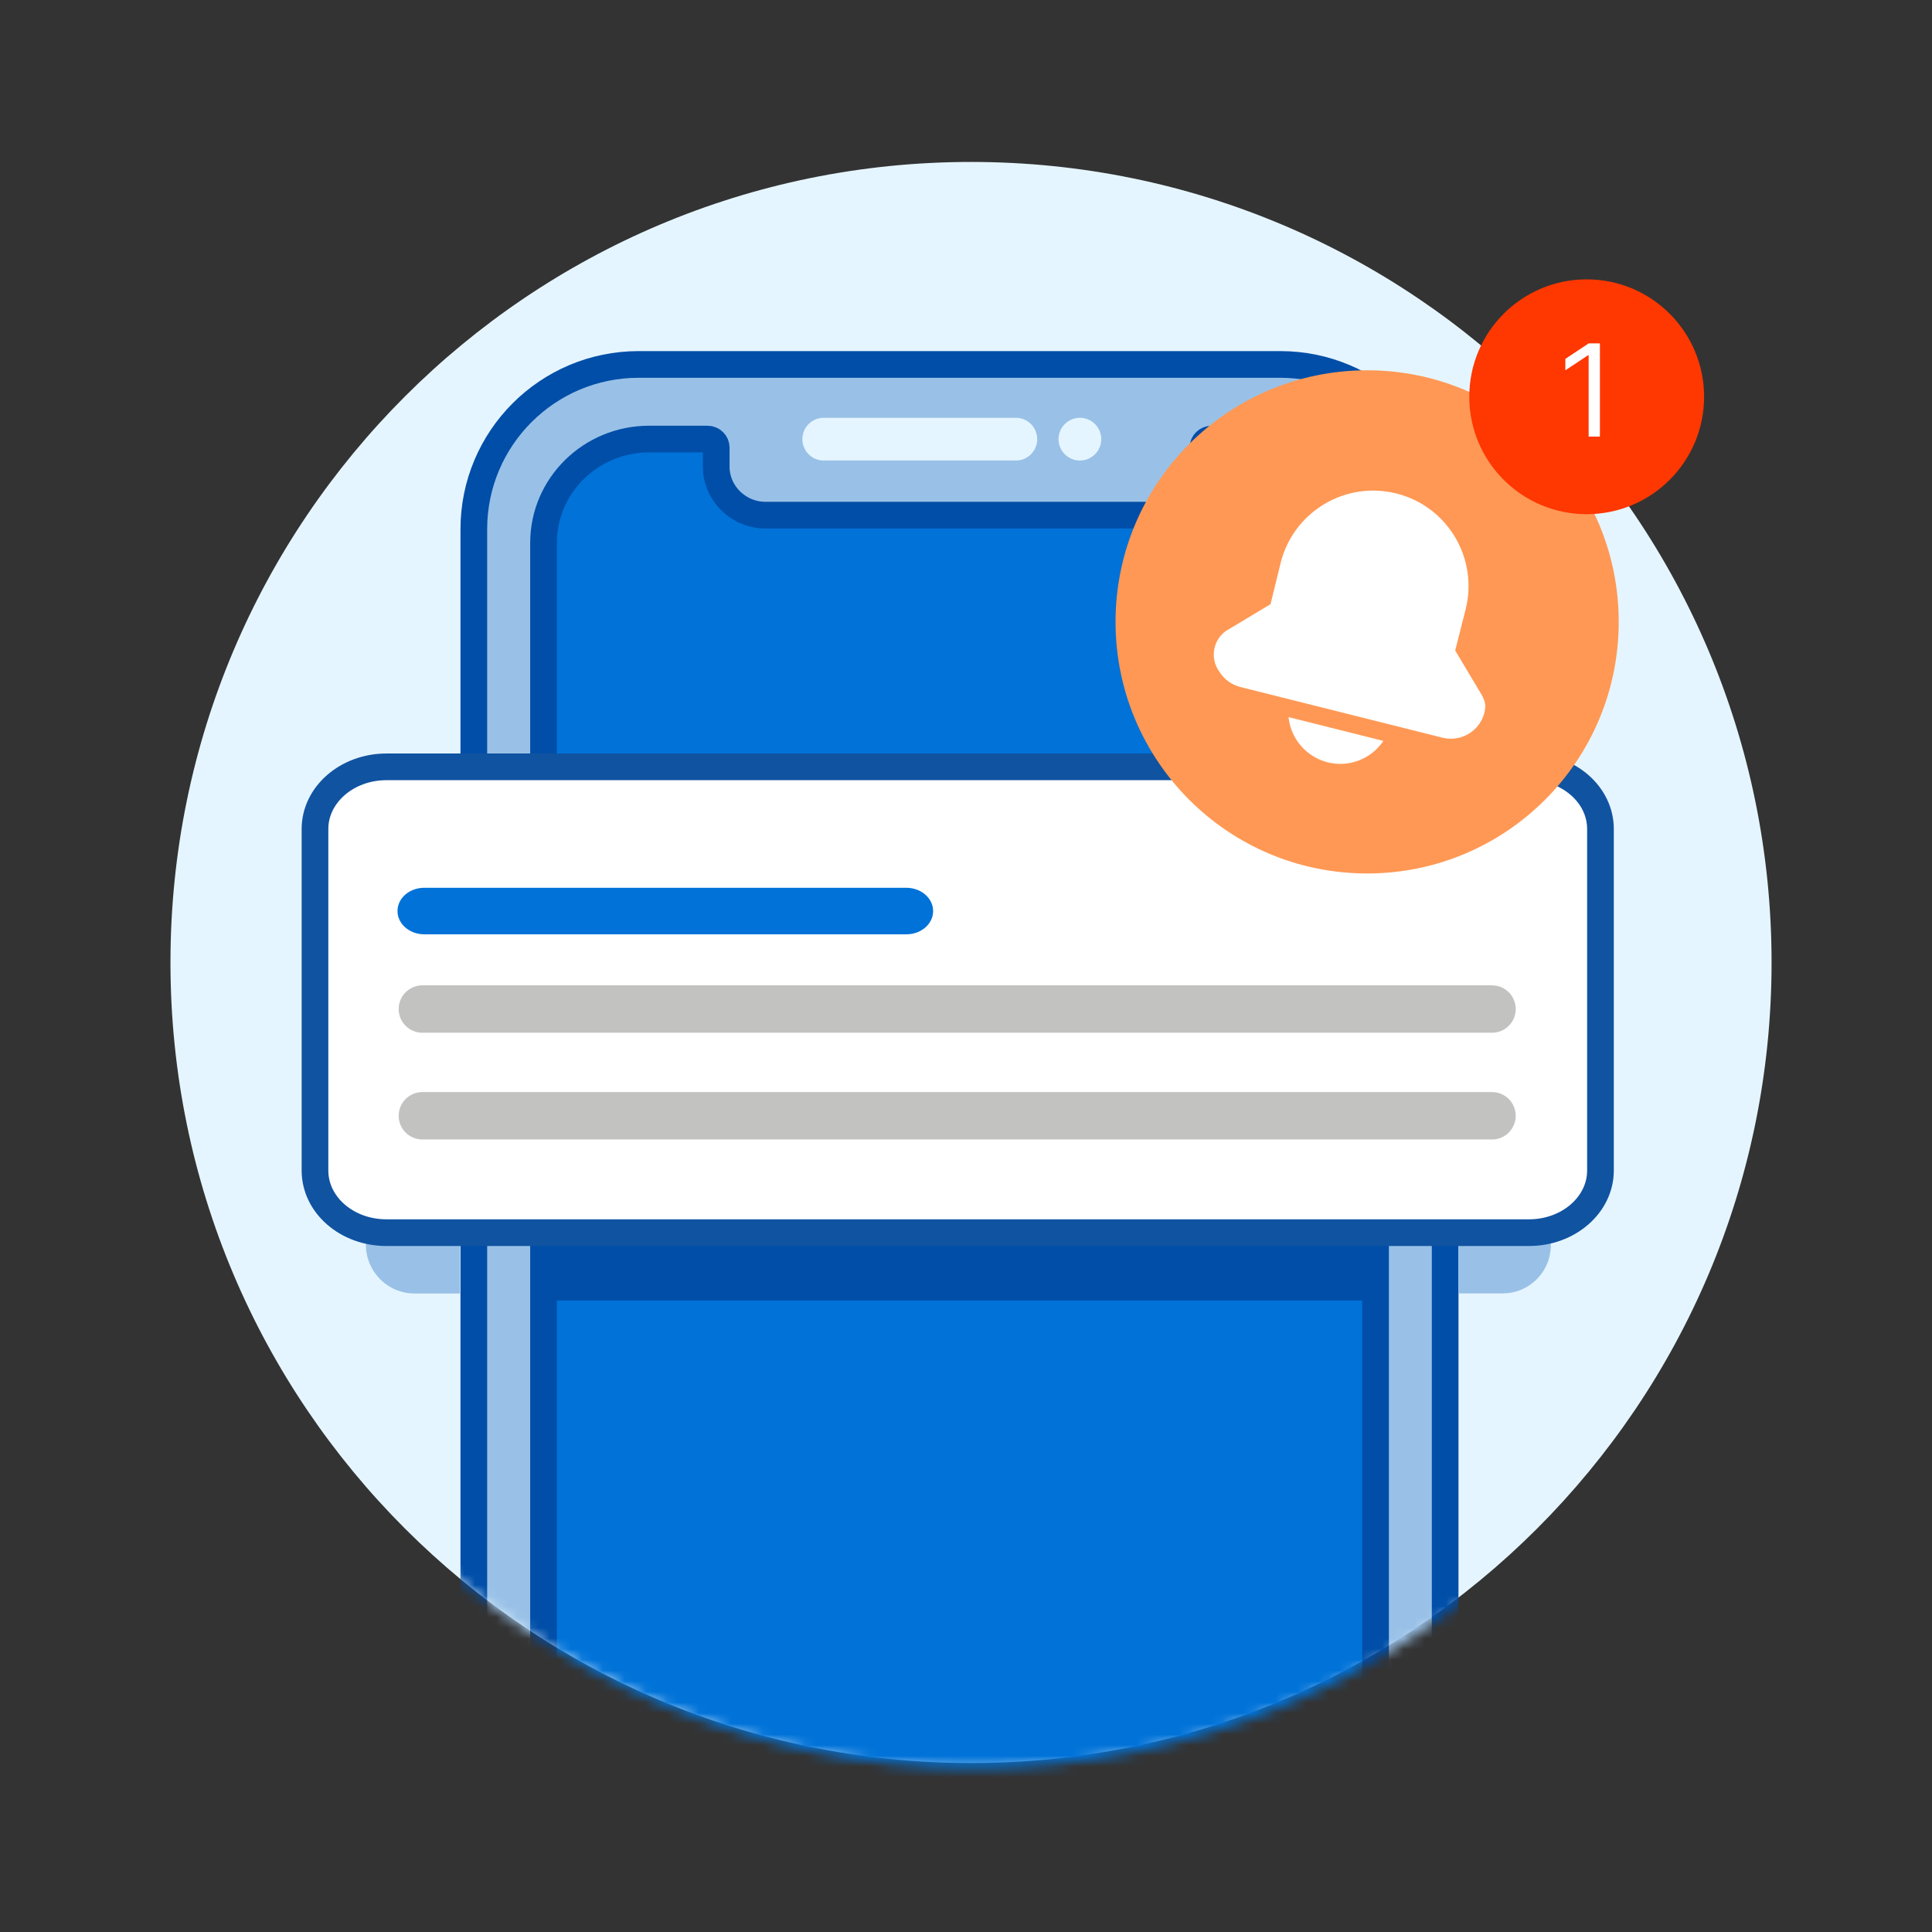 <svg width="181" height="181" viewBox="0 0 181 181" fill="none" xmlns="http://www.w3.org/2000/svg">
<rect x="0" y="0" width="181" height="181" fill="#333333" stroke="none"/>
<mask id="mask0_33_459" style="mask-type:luminance" maskUnits="userSpaceOnUse" x="0" y="0" width="181" height="181">
<path d="M180.97 0.172H0.97V180.172H180.97V0.172Z" fill="white"/>
</mask>
<g mask="url(#mask0_33_459)">
<path d="M90.97 165.172C132.392 165.172 165.97 131.593 165.97 90.172C165.97 48.751 132.392 15.172 90.97 15.172C49.549 15.172 15.97 48.751 15.97 90.172C15.97 131.593 49.549 165.172 90.97 165.172Z" fill="#E5F5FF"/>
<mask id="mask1_33_459" style="mask-type:luminance" maskUnits="userSpaceOnUse" x="16" y="15" width="151" height="151">
<path d="M166.29 15.633V90.633C166.29 132.053 132.71 165.633 91.29 165.633C49.87 165.633 16.29 132.053 16.29 90.633C16.29 49.213 49.87 15.633 91.29 15.633H166.29Z" fill="white"/>
</mask>
<g mask="url(#mask1_33_459)">
<path d="M119.95 34.143H59.83C51.303 34.143 44.39 41.055 44.39 49.583V197.703C44.39 206.23 51.303 213.143 59.83 213.143H119.95C128.478 213.143 135.39 206.23 135.39 197.703V49.583C135.39 41.055 128.478 34.143 119.95 34.143Z" fill="#99C1E7" stroke="#004EA8" stroke-width="2.5" stroke-miterlimit="10"/>
<path d="M118.96 206.973H60.82C55.36 206.973 50.92 202.633 50.92 197.263V50.863C50.92 45.493 55.34 41.143 60.8 41.133H66.28C66.73 41.133 67.1 41.493 67.1 41.933V43.713C67.1 46.223 69.18 48.263 71.73 48.263H108.07C110.63 48.263 112.7 46.223 112.7 43.713V41.933C112.7 41.493 113.07 41.133 113.52 41.133H118.97C124.43 41.133 128.87 45.473 128.87 50.833V197.233C128.87 202.603 124.45 206.953 118.99 206.963H118.97L118.96 206.973Z" fill="#0072D8" stroke="#004EA8" stroke-width="2.5" stroke-miterlimit="10"/>
<path d="M95.17 39.143H77.17C76.066 39.143 75.17 40.038 75.17 41.143C75.17 42.247 76.066 43.143 77.17 43.143H95.17C96.275 43.143 97.17 42.247 97.17 41.143C97.17 40.038 96.275 39.143 95.17 39.143Z" fill="#E5F5FF"/>
<path d="M101.17 43.143C102.275 43.143 103.17 42.247 103.17 41.143C103.17 40.038 102.275 39.143 101.17 39.143C100.066 39.143 99.17 40.038 99.17 41.143C99.17 42.247 100.066 43.143 101.17 43.143Z" fill="#E5F5FF"/>
<path d="M136.66 77.172H140.78C143.27 77.172 145.29 79.192 145.29 81.682V116.662C145.29 119.152 143.27 121.172 140.78 121.172H136.66V77.172Z" fill="#99C1E7"/>
<path d="M127.93 77.842H51.25V121.842H127.93V77.842Z" fill="#004EA8"/>
<path d="M43.09 121.182H38.84C36.32 121.182 34.28 119.142 34.28 116.622L34.28 81.742C34.28 79.222 36.32 77.182 38.84 77.182H43.09L43.09 121.182Z" fill="#99C1E7"/>
<path d="M36.2 71.842H143.25C146.95 71.842 149.94 74.442 149.94 77.662V109.662C149.94 112.872 146.94 115.482 143.25 115.482H36.2C32.5 115.482 29.51 112.882 29.51 109.662V77.662C29.51 74.452 32.51 71.842 36.2 71.842Z" fill="white" stroke="#1053A1" stroke-width="2.5" stroke-miterlimit="10"/>
<path d="M39.75 83.172H84.91C86.3 83.172 87.42 84.152 87.42 85.352C87.42 86.562 86.3 87.532 84.91 87.532H39.75C38.36 87.532 37.24 86.552 37.24 85.352C37.24 84.142 38.36 83.172 39.75 83.172Z" fill="#0072D8"/>
<path d="M139.78 92.312H39.57C38.344 92.312 37.35 93.306 37.35 94.532C37.35 95.759 38.344 96.752 39.57 96.752H139.78C141.006 96.752 142 95.759 142 94.532C142 93.306 141.006 92.312 139.78 92.312Z" fill="#C2C2C1"/>
<path d="M139.78 102.312H39.57C38.344 102.312 37.35 103.306 37.35 104.533C37.35 105.759 38.344 106.753 39.57 106.753H139.78C141.006 106.753 142 105.759 142 104.533C142 103.306 141.006 102.312 139.78 102.312Z" fill="#C2C2C1"/>
</g>
<path d="M128.08 81.831C141.098 81.831 151.65 71.279 151.65 58.261C151.65 45.244 141.098 34.691 128.08 34.691C115.063 34.691 104.51 45.244 104.51 58.261C104.51 71.279 115.063 81.831 128.08 81.831Z" fill="#FF9854"/>
<path d="M138.61 64.762L136.33 60.942L137.3 57.122C138.52 52.332 135.64 47.462 130.86 46.242C126.1 45.022 121.25 47.882 120 52.642L119.97 52.772L119.03 56.602L115.22 58.892C113.88 59.552 113.33 61.182 113.99 62.522C114.05 62.652 114.12 62.772 114.21 62.882C114.65 63.622 115.37 64.152 116.2 64.362L135.14 69.112C136.88 69.542 138.64 68.492 139.07 66.752C139.28 65.922 139.05 65.492 138.61 64.762Z" fill="white"/>
<path d="M120.72 67.182C120.99 69.852 123.38 71.802 126.05 71.542C127.49 71.392 128.8 70.612 129.6 69.412L120.72 67.182Z" fill="white"/>
<path d="M148.65 48.172C154.725 48.172 159.65 43.247 159.65 37.172C159.65 31.097 154.725 26.172 148.65 26.172C142.575 26.172 137.65 31.097 137.65 37.172C137.65 43.247 142.575 48.172 148.65 48.172Z" fill="#FF3700"/>
<path d="M149.889 32.172V40.899H148.832V33.28H148.781L146.65 34.695V33.621L148.832 32.172H149.889Z" fill="white"/>
</g>
</svg>
